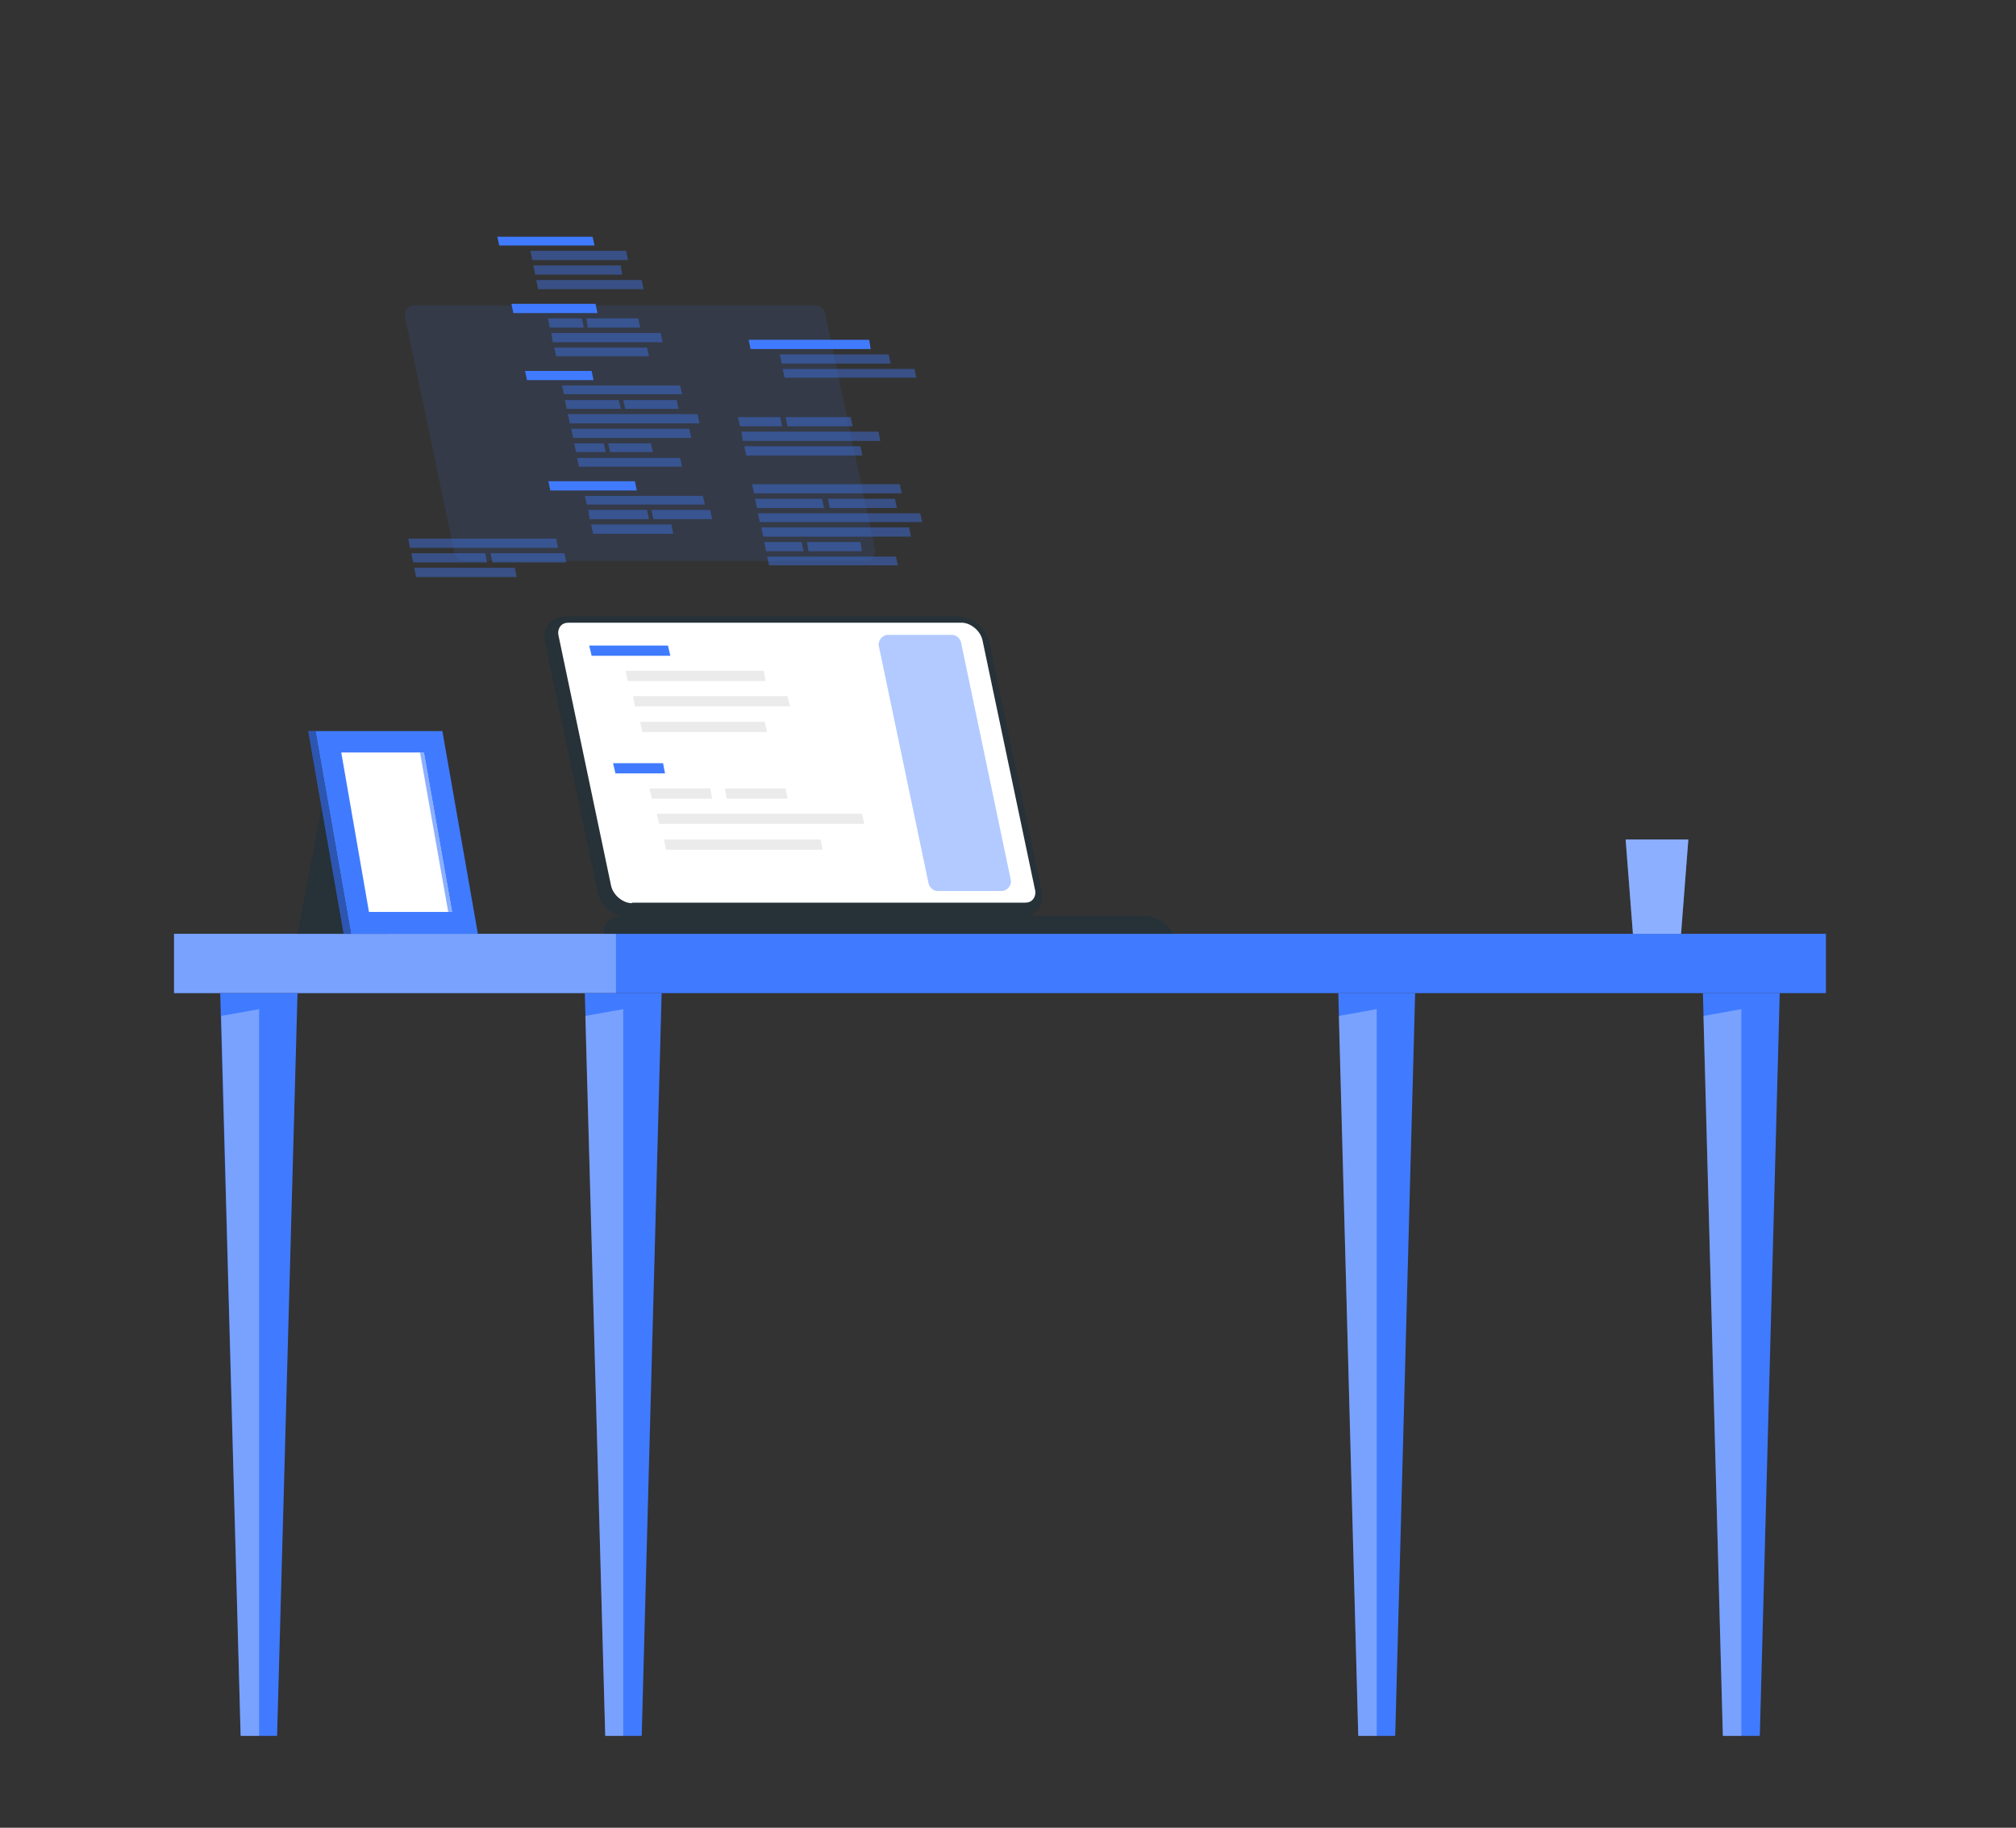 <?xml version="1.0" encoding="utf-8"?>
<!-- Generator: Adobe Illustrator 24.2.3, SVG Export Plug-In . SVG Version: 6.00 Build 0)  -->
<svg version="1.1" xmlns="http://www.w3.org/2000/svg" xmlns:xlink="http://www.w3.org/1999/xlink" x="0px" y="0px"
	 viewBox="0 0 414.7 376" style="enable-background:new 0 0 414.7 376;" xml:space="preserve">
<rect x="0" y="0" width="414.7" height="376" fill="#333333" stroke="none"/>
<style type="text/css">
	.st0{fill:#EBEBEB;}
	.st1{fill:#F0F0F0;}
	.st2{fill:#F5F5F5;}
	.st3{fill:#E6E6E6;}
	.st4{fill:#FFFFFF;}
	.st5{fill:#E0E0E0;}
	.st6{fill:#FAFAFA;}
	.st7{display:none;}
	.st8{display:inline;}
	.st9{fill:#407BFF;}
	.st10{opacity:0.9;fill:#FFFFFF;}
	.st11{opacity:0.3;fill:#FFFFFF;}
	.st12{fill:#263238;}
	.st13{opacity:0.4;fill:#407BFF;}
	.st14{opacity:0.1;fill:#407BFF;}
	.st15{opacity:0.4;fill:#FFFFFF;}
	.st16{opacity:0.3;}
	.st17{opacity:0.6;fill:#407BFF;}
	.st18{fill:#FF5652;}
	.st19{fill:#FF8B7B;}
	.st20{opacity:0.2;}
	.st21{fill:#6C63FF;}
	.st22{opacity:0.5;fill:#FFFFFF;}
	.st23{opacity:0.7;fill:#FFFFFF;}
</style>
<g id="Desk">
	<g>
		<g>
			<rect x="35.8" y="192.1" class="st9" width="339.8" height="12.2"/>
			<rect x="35.8" y="192.1" class="st11" width="90.9" height="12.2"/>
			<polygon class="st9" points="128.2,204.3 120.3,204.3 124.5,357.1 128.2,357.1 132,357.1 136.1,204.3 			"/>
			<polygon class="st11" points="124.5,357.1 128.2,357.1 128.2,207.6 120.4,209 			"/>
			<polygon class="st9" points="53.3,204.3 45.3,204.3 49.5,357.1 53.3,357.1 57,357.1 61.2,204.3 			"/>
			<polygon class="st11" points="49.5,357.1 53.3,357.1 53.3,207.6 45.5,209 			"/>
			<polygon class="st9" points="358.2,204.3 350.3,204.3 354.4,357.1 358.2,357.1 362,357.1 366.1,204.3 			"/>
			<polygon class="st11" points="354.4,357.1 358.2,357.1 358.2,207.6 350.4,209 			"/>
			<polygon class="st9" points="283.2,204.3 275.3,204.3 279.4,357.1 283.2,357.1 287,357.1 291.1,204.3 			"/>
			<polygon class="st11" points="279.4,357.1 283.2,357.1 283.2,207.6 275.4,209 			"/>
		</g>
		<g>
			<path class="st12" d="M197.1,126.8h-80.8c-2.9,0-4.8,2.4-4.2,5.3l10.8,51.3c0.6,2.9,3.5,5.3,6.4,5.3h80.8c2.9,0,4.8-2.4,4.2-5.3
				l-10.8-51.3C202.9,129.2,200,126.8,197.1,126.8z"/>
			<path class="st4" d="M130,185.8c-1.9,0-3.9-1.7-4.3-3.6l-10.8-51.4c-0.2-0.8,0-1.5,0.4-2c0.4-0.5,1-0.7,1.7-0.7h80.8
				c1.9,0,3.9,1.7,4.3,3.6l10.8,51.3c0.2,0.8,0,1.5-0.4,2c-0.4,0.5-1,0.7-1.7,0.7H130z"/>
			<path class="st13" d="M191,181.7L180.8,133c-0.3-1.2,0.7-2.4,1.9-2.4h13.1c0.9,0,1.7,0.7,1.9,1.6l10.2,48.7
				c0.3,1.2-0.7,2.4-1.9,2.4h-13.1C192,183.3,191.2,182.6,191,181.7z"/>
			<g>
				<polygon class="st9" points="121.7,134.9 121.2,132.8 137.4,132.8 137.9,134.9 				"/>
				<polygon class="st0" points="129.1,140.1 128.7,138 157.1,138 157.5,140.1 				"/>
				<polygon class="st0" points="130.6,145.3 130.2,143.2 162,143.2 162.5,145.3 				"/>
				<polygon class="st0" points="132.1,150.6 131.7,148.5 157.3,148.5 157.8,150.6 				"/>
			</g>
			<g>
				<polygon class="st9" points="126.6,159.1 126.1,157 136.4,157 136.8,159.1 				"/>
				<polygon class="st0" points="134.1,164.3 133.6,162.2 146.1,162.2 146.5,164.3 				"/>
				<polygon class="st0" points="149.5,164.3 149.1,162.2 161.6,162.2 162,164.3 				"/>
				<polygon class="st0" points="135.6,169.5 135.1,167.4 177.3,167.4 177.8,169.5 				"/>
				<polygon class="st0" points="137,174.8 136.6,172.7 168.8,172.7 169.2,174.8 				"/>
			</g>
			<path class="st12" d="M234.9,188.4H128.5c-2.9,0-4.8,1.6-4.2,3.7h116.9C240.6,190.1,237.8,188.4,234.9,188.4z"/>
		</g>
		<g>
			<path class="st14" d="M93.5,113.8L83.3,65.2c-0.3-1.2,0.7-2.4,1.9-2.4h82.6c0.9,0,1.7,0.7,1.9,1.6L180,113
				c0.3,1.2-0.7,2.4-1.9,2.4H95.5C94.5,115.4,93.7,114.8,93.5,113.8z"/>
			<g>
				<g>
					<g>
						<polygon class="st9" points="122.9,64.4 105.6,64.4 105.2,62.5 122.5,62.5 						"/>
						<polygon class="st13" points="120.1,67.4 113.1,67.4 112.7,65.5 119.7,65.5 						"/>
						<polygon class="st13" points="131.7,67.4 120.9,67.4 120.6,65.5 131.3,65.5 						"/>
						<polygon class="st13" points="136.3,70.4 113.7,70.4 113.4,68.5 135.9,68.5 						"/>
						<polygon class="st13" points="133.5,73.3 114.4,73.3 114,71.5 133.1,71.5 						"/>
					</g>
					<polygon class="st13" points="146.1,104.9 134,104.9 134.4,106.8 146.5,106.8 					"/>
					<g>
						<polygon class="st9" points="131,100.9 113.2,100.9 112.8,99 130.6,99 						"/>
						<polygon class="st13" points="138.1,107.9 121.6,107.9 122,109.8 138.5,109.8 						"/>
						<polygon class="st13" points="133.1,104.9 121,104.9 121.3,106.8 133.5,106.8 						"/>
						<polygon class="st13" points="144.6,102 120.3,102 120.7,103.8 145,103.8 						"/>
					</g>
					<g>
						<polygon class="st9" points="122.3,50.5 102.7,50.5 102.3,48.7 121.9,48.7 						"/>
						<polygon class="st13" points="132,57.6 110.3,57.6 110.7,59.5 132.4,59.5 						"/>
						<polygon class="st13" points="127.7,54.6 109.7,54.6 110.1,56.5 128,56.5 						"/>
						<polygon class="st13" points="128.8,51.6 109.1,51.6 109.5,53.5 129.2,53.5 						"/>
					</g>
					<g>
						<polygon class="st9" points="122.1,78.2 108.4,78.2 108,76.3 121.7,76.3 						"/>
						<polygon class="st13" points="143.5,85.2 116.8,85.2 117.2,87.1 143.9,87.1 						"/>
						<polygon class="st13" points="127.3,82.3 116.2,82.3 116.6,84.1 127.7,84.1 						"/>
						<polygon class="st13" points="139.2,82.3 128.2,82.3 128.6,84.1 139.6,84.1 						"/>
						<polygon class="st13" points="139.9,79.3 115.6,79.3 116,81.1 140.3,81.1 						"/>
						<polygon class="st13" points="139.9,94.2 118.7,94.2 119.1,96 140.3,96 						"/>
						<polygon class="st13" points="124.2,91.2 118.1,91.2 118.5,93 124.6,93 						"/>
						<polygon class="st13" points="133.9,91.2 125.1,91.2 125.5,93 134.3,93 						"/>
						<polygon class="st13" points="141.8,88.2 117.5,88.2 117.9,90.1 142.2,90.1 						"/>
					</g>
				</g>
				<g>
					<g>
						<polygon class="st13" points="160.9,87.7 152.2,87.7 151.8,85.8 160.5,85.8 						"/>
						<polygon class="st13" points="175.4,87.7 162,87.7 161.6,85.8 175,85.8 						"/>
						<polygon class="st13" points="181.1,90.7 152.8,90.7 152.5,88.8 180.7,88.8 						"/>
						<polygon class="st13" points="177.4,93.7 153.5,93.7 153.1,91.8 177,91.8 						"/>
					</g>
					<g>
						<polygon class="st13" points="188.1,75.9 161,75.9 161.4,77.7 188.5,77.7 						"/>
						<polygon class="st13" points="182.8,72.9 160.4,72.9 160.8,74.8 183.2,74.8 						"/>
						<polygon class="st9" points="178.8,69.9 154,69.9 154.4,71.8 179.1,71.8 						"/>
					</g>
					<g>
						<polygon class="st13" points="189.3,105.6 155.9,105.6 156.3,107.4 189.7,107.4 						"/>
						<polygon class="st13" points="169.1,102.6 155.3,102.6 155.7,104.5 169.5,104.5 						"/>
						<polygon class="st13" points="184.1,102.6 170.3,102.6 170.7,104.5 184.5,104.5 						"/>
						<polygon class="st13" points="185.1,99.6 154.7,99.6 155.1,101.5 185.5,101.5 						"/>
						<polygon class="st13" points="184.3,114.5 157.8,114.5 158.2,116.3 184.7,116.3 						"/>
						<polygon class="st13" points="164.9,111.5 157.2,111.5 157.6,113.4 165.3,113.4 						"/>
						<polygon class="st13" points="177,111.5 166,111.5 166.3,113.4 177.3,113.4 						"/>
						<polygon class="st13" points="187,108.5 156.6,108.5 157,110.4 187.4,110.4 						"/>
					</g>
				</g>
				<g>
					<polygon class="st13" points="105.9,116.8 85.2,116.8 85.6,118.7 106.3,118.7 					"/>
					<polygon class="st13" points="99.8,113.8 84.6,113.8 85,115.7 100.2,115.7 					"/>
					<polygon class="st13" points="116.1,113.8 100.9,113.8 101.3,115.7 116.5,115.7 					"/>
					<polygon class="st13" points="114.4,110.8 84,110.8 84.3,112.7 114.8,112.7 					"/>
				</g>
			</g>
		</g>
		<g>
			<polygon class="st9" points="347.3,172.7 334.4,172.7 335.9,192.1 345.8,192.1 			"/>
			<polygon class="st15" points="347.3,172.7 334.4,172.7 335.9,192.1 345.8,192.1 			"/>
		</g>
		<g>
			<polygon class="st12" points="67.5,159.2 85.9,159.2 79.6,192.1 61.2,192.1 			"/>
			<polygon class="st9" points="91,150.4 64.9,150.4 72.2,192.1 98.3,192.1 			"/>
			<g>
				<polygon class="st9" points="63.4,150.4 64.9,150.4 72.2,192.1 70.7,192.1 				"/>
				<polygon class="st16" points="63.4,150.4 64.9,150.4 72.2,192.1 70.7,192.1 				"/>
			</g>
			<polygon class="st4" points="75.9,187.6 70.2,154.8 87.2,154.8 93,187.6 			"/>
			<polygon class="st17" points="92.2,187.6 86.4,154.8 87.2,154.8 93,187.6 			"/>
		</g>
	</g>
</g>
</svg>

